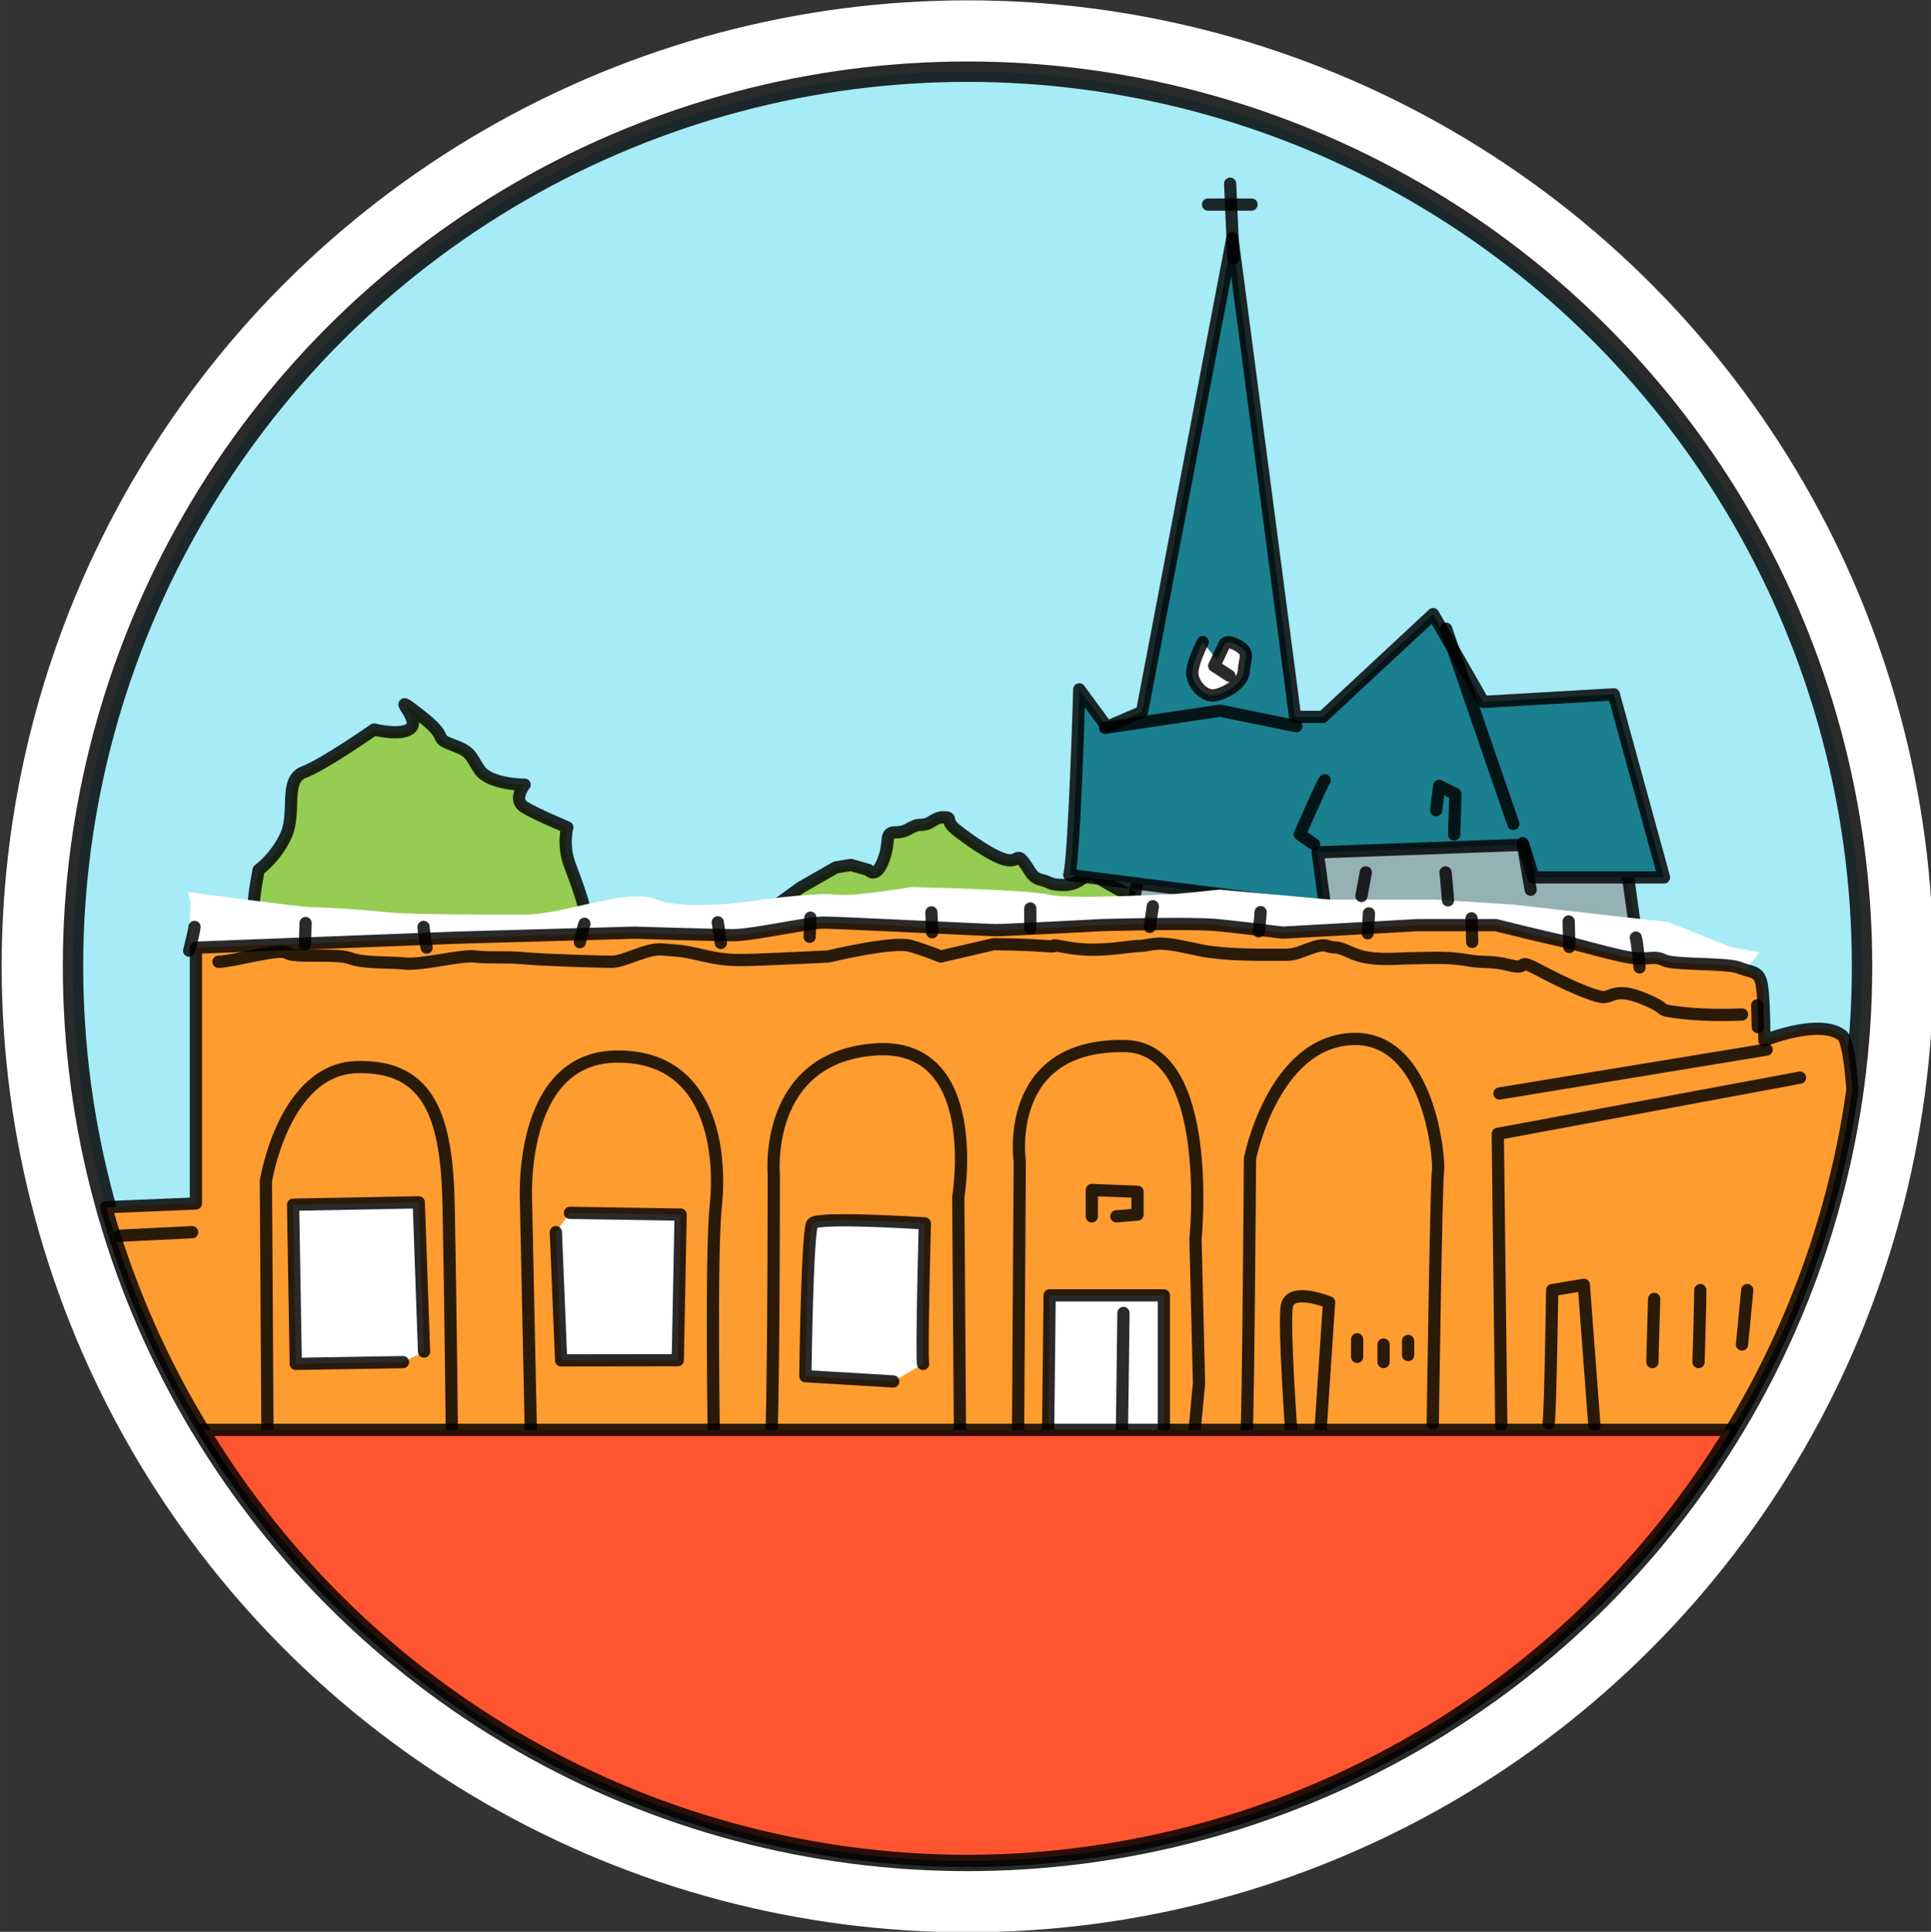 <?xml version="1.0" encoding="UTF-8"?>
<svg width="26.746mm" height="26.754mm" enable-background="new" version="1.1" viewBox="0 0 94.77 94.799" xmlns="http://www.w3.org/2000/svg" xmlns:osb="http://www.openswatchbook.org/uri/2009/osb" xmlns:xlink="http://www.w3.org/1999/xlink">
<rect x="0" y="0" width="94.77" height="94.799" fill="#333333" stroke="none"/>
<defs>
<linearGradient id="a" osb:paint="solid">
<stop stop-opacity=".833" offset="0"/>
</linearGradient>
<linearGradient id="h" x1="131.19" x2="217.18" y1="710.05" y2="710.05" gradientTransform="matrix(.76 0 0 .759 564.54 373.73)" gradientUnits="userSpaceOnUse">
<stop stop-color="#96b1b5" offset="0"/>
</linearGradient>
<linearGradient id="g" x1="121.02" x2="216" y1="652.77" y2="652.77" gradientTransform="matrix(.76 0 0 .759 567.22 374.92)" gradientUnits="userSpaceOnUse">
<stop stop-color="#1a7f8f" offset="0"/>
</linearGradient>
<linearGradient id="f" x1="-10.416" x2="169.7" y1="699.68" y2="699.68" gradientTransform="matrix(.76 0 0 .759 567.22 374.92)" gradientUnits="userSpaceOnUse">
<stop stop-color="#95cc52" offset="0"/>
</linearGradient>
<linearGradient id="e" x1="-34.349" x2="246.17" y1="750.66" y2="750.66" gradientTransform="matrix(.76 0 0 .759 567.22 374.92)" gradientUnits="userSpaceOnUse">
<stop stop-color="#ff9c30" offset="0"/>
</linearGradient>
<linearGradient id="d" x1="49.558" x2="201.77" y1="235.55" y2="235.55" gradientTransform="matrix(1.397 0 0 1.213 472.36 631.64)" gradientUnits="userSpaceOnUse">
<stop stop-color="#a6ebf5" offset="0"/>
</linearGradient>
<linearGradient id="c" x1="33.504" x2="231.3" y1="752.43" y2="752.43" gradientTransform="translate(511.58 250.64)" gradientUnits="userSpaceOnUse">
<stop stop-color="#ff5430" offset="0"/>
</linearGradient>
<linearGradient id="b" x1="539.58" x2="756.18" y1="917.43" y2="917.43" gradientUnits="userSpaceOnUse" xlink:href="#a"/>
<linearGradient id="bi" x1="556.08" x2="739.64" y1="998.12" y2="998.12" gradientUnits="userSpaceOnUse" xlink:href="#a"/>
<linearGradient id="bh" x1="733.75" x2="735.96" y1="960.18" y2="960.18" gradientUnits="userSpaceOnUse" xlink:href="#a"/>
<linearGradient id="bg" x1="738.91" x2="741.54" y1="959.14" y2="959.14" gradientUnits="userSpaceOnUse" xlink:href="#a"/>
<linearGradient id="bf" x1="728.26" x2="730.47" y1="960.7" y2="960.7" gradientUnits="userSpaceOnUse" xlink:href="#a"/>
<linearGradient id="be" x1="715.94" x2="723.38" y1="963.63" y2="963.63" gradientUnits="userSpaceOnUse" xlink:href="#a"/>
<linearGradient id="bd" x1="710.08" x2="743.85" y1="929.93" y2="929.93" gradientUnits="userSpaceOnUse" xlink:href="#a"/>
<linearGradient id="bc" x1="709.89" x2="747.82" y1="951.32" y2="951.32" gradientUnits="userSpaceOnUse" xlink:href="#a"/>
<linearGradient id="bb" x1="566.74" x2="584.3" y1="955.07" y2="955.07" gradientUnits="userSpaceOnUse" xlink:href="#a"/>
<linearGradient id="ba" x1="597.96" x2="614.79" y1="955.49" y2="955.49" gradientUnits="userSpaceOnUse" xlink:href="#a"/>
<linearGradient id="az" x1="627.61" x2="643.81" y1="957.18" y2="957.18" gradientUnits="userSpaceOnUse" xlink:href="#a"/>
<linearGradient id="ay" x1="661.65" x2="669.08" y1="945.58" y2="945.58" gradientUnits="userSpaceOnUse" xlink:href="#a"/>
<linearGradient id="ax" x1="665.2" x2="667.41" y1="966.54" y2="966.54" gradientUnits="userSpaceOnUse" xlink:href="#a"/>
<linearGradient id="aw" x1="656.43" x2="672.21" y1="966.03" y2="966.03" gradientUnits="userSpaceOnUse" xlink:href="#a"/>
<linearGradient id="av" x1="699.24" x2="701.24" y1="962.79" y2="962.79" gradientUnits="userSpaceOnUse" xlink:href="#a"/>
<linearGradient id="au" x1="696.32" x2="698.32" y1="963.42" y2="963.42" gradientUnits="userSpaceOnUse" xlink:href="#a"/>
<linearGradient id="at" x1="693.18" x2="695.18" y1="962.79" y2="962.79" gradientUnits="userSpaceOnUse" xlink:href="#a"/>
<linearGradient id="as" x1="684.72" x2="691.84" y1="965.46" y2="965.46" gradientUnits="userSpaceOnUse" xlink:href="#a"/>
<linearGradient id="ar" x1="680.03" x2="704.81" y1="949.75" y2="949.75" gradientUnits="userSpaceOnUse" xlink:href="#a"/>
<linearGradient id="aq" x1="652.88" x2="676.39" y1="950.48" y2="950.48" gradientUnits="userSpaceOnUse" xlink:href="#a"/>
<linearGradient id="ap" x1="623.43" x2="648.11" y1="951.51" y2="951.51" gradientUnits="userSpaceOnUse" xlink:href="#a"/>
<linearGradient id="ao" x1="594.39" x2="619.12" y1="951.74" y2="951.74" gradientUnits="userSpaceOnUse" xlink:href="#a"/>
<linearGradient id="an" x1="557.85" x2="740.93" y1="918.97" y2="918.97" gradientUnits="userSpaceOnUse" xlink:href="#a"/>
<linearGradient id="am" x1="563.5" x2="587.64" y1="952.88" y2="952.88" gradientUnits="userSpaceOnUse" xlink:href="#a"/>
<linearGradient id="al" x1="546.13" x2="556.75" y1="949.23" y2="949.23" gradientUnits="userSpaceOnUse" xlink:href="#a"/>
<linearGradient id="ak" x1="554.38" x2="557.02" y1="914.15" y2="914.15" gradientUnits="userSpaceOnUse" xlink:href="#a"/>
<linearGradient id="aj" x1="568.13" x2="570.22" y1="913.56" y2="913.56" gradientUnits="userSpaceOnUse" xlink:href="#a"/>
<linearGradient id="ai" x1="582.24" x2="584.61" y1="913.97" y2="913.97" gradientUnits="userSpaceOnUse" xlink:href="#a"/>
<linearGradient id="ah" x1="600.81" x2="603.36" y1="913.47" y2="913.47" gradientUnits="userSpaceOnUse" xlink:href="#a"/>
<linearGradient id="ag" x1="617.19" x2="619.56" y1="913.43" y2="913.43" gradientUnits="userSpaceOnUse" xlink:href="#a"/>
<linearGradient id="af" x1="628.12" x2="630.21" y1="912.79" y2="912.79" gradientUnits="userSpaceOnUse" xlink:href="#a"/>
<linearGradient id="ae" x1="642.59" x2="644.69" y1="912.2" y2="912.2" gradientUnits="userSpaceOnUse" xlink:href="#a"/>
<linearGradient id="ad" x1="654.34" x2="656.34" y1="911.74" y2="911.74" gradientUnits="userSpaceOnUse" xlink:href="#a"/>
<linearGradient id="ac" x1="668.54" x2="670.9" y1="911.52" y2="911.52" gradientUnits="userSpaceOnUse" xlink:href="#a"/>
<linearGradient id="ab" x1="740.72" x2="742.79" y1="923.37" y2="923.37" gradientUnits="userSpaceOnUse" xlink:href="#a"/>
<linearGradient id="aa" x1="681.49" x2="683.71" y1="912.14" y2="912.14" gradientUnits="userSpaceOnUse" xlink:href="#a"/>
<linearGradient id="z" x1="694.43" x2="696.58" y1="912.32" y2="912.32" gradientUnits="userSpaceOnUse" xlink:href="#a"/>
<linearGradient id="y" x1="706.78" x2="708.86" y1="913.14" y2="913.14" gradientUnits="userSpaceOnUse" xlink:href="#a"/>
<linearGradient id="x" x1="718.32" x2="720.39" y1="913.62" y2="913.62" gradientUnits="userSpaceOnUse" xlink:href="#a"/>
<linearGradient id="w" x1="726.3" x2="728.75" y1="915.8" y2="915.8" gradientUnits="userSpaceOnUse" xlink:href="#a"/>
<linearGradient id="v" x1="712.84" x2="715.81" y1="905.56" y2="905.56" gradientUnits="userSpaceOnUse" xlink:href="#a"/>
<linearGradient id="u" x1="703.67" x2="705.97" y1="907.93" y2="907.93" gradientUnits="userSpaceOnUse" xlink:href="#a"/>
<linearGradient id="t" x1="693.69" x2="696.21" y1="907.67" y2="907.67" gradientUnits="userSpaceOnUse" xlink:href="#a"/>
<linearGradient id="s" x1="686.37" x2="691.34" y1="899.14" y2="899.14" gradientUnits="userSpaceOnUse" xlink:href="#a"/>
<linearGradient id="r" x1="702.56" x2="706.86" y1="898.88" y2="898.88" gradientUnits="userSpaceOnUse" xlink:href="#a"/>
<linearGradient id="q" x1="703.74" x2="713.74" y1="888.9" y2="888.9" gradientUnits="userSpaceOnUse" xlink:href="#a"/>
<linearGradient id="p" x1="663.21" x2="687.96" y1="888.07" y2="888.07" gradientUnits="userSpaceOnUse" xlink:href="#a"/>
<linearGradient id="o" x1="673.58" x2="681.95" y1="882.07" y2="882.07" gradientUnits="userSpaceOnUse" xlink:href="#a"/>
<linearGradient id="n" x1="675.45" x2="682.64" y1="826.92" y2="826.92" gradientUnits="userSpaceOnUse" xlink:href="#a"/>
<linearGradient id="m" x1="678.09" x2="680.48" y1="828.87" y2="828.87" gradientUnits="userSpaceOnUse" xlink:href="#a"/>
<linearGradient id="l" x1="544.52" x2="754.04" y1="944.86" y2="944.86" gradientUnits="userSpaceOnUse" xlink:href="#a"/>
<linearGradient id="k" x1="658.97" x2="731.64" y1="870.67" y2="870.67" gradientUnits="userSpaceOnUse" xlink:href="#a"/>
<linearGradient id="j" x1="664.02" x2="729.85" y1="912.98" y2="912.98" gradientUnits="userSpaceOnUse" xlink:href="#a"/>
<linearGradient id="i" x1="559.06" x2="696.45" y1="906.29" y2="906.29" gradientUnits="userSpaceOnUse" xlink:href="#a"/>
</defs>
<g transform="translate(-863.36 -381.86)">
<g transform="matrix(.413 0 0 .413 643.27 50.381)">
<circle cx="647.88" cy="917.43" r="106.3" fill="none" stroke="#fff" stroke-dashoffset="8.46" stroke-linecap="round" stroke-linejoin="round" stroke-width="16.953"/>
<circle cx="647.88" cy="917.43" r="106.3" fill="url(#d)" stroke="url(#b)" stroke-dashoffset="8.46" stroke-linecap="round" stroke-linejoin="round" stroke-width="2.422"/>
<path d="m560.06 919.39s2.982-7.449 2.982-8.939c0-1.49 0.596-4.469 0.596-4.469s2.087-1.49 3.28-4.171c1.193-2.682-0.298-6.555 2.087-7.449 2.386-0.894 8.35-5.065 8.35-5.065s3.579 0.894 4.473-0.298c0.895-1.192-2.982-4.469 0.895-1.49 3.877 2.98 1.491 2.682 3.877 3.575s2.087 1.192 3.28 2.98c1.193 1.788 5.368 1.788 5.368 1.788s-1.491 1.788 0 2.682c1.491 0.894 5.07 2.384 5.07 2.384s-0.596 2.086 0.298 4.469c0.895 2.384 1.789 4.767 2.087 6.853 0.298 2.086 1.193 7.151 3.877 7.747 2.684 0.596 5.07 4.171 8.648-0.298 3.579-4.469 9.543-9.237 9.543-9.237l3.28-2.384 4.175-2.384 1.789-0.298 2.087 0.596s0.895 1.192 1.789-1.192c0.895-2.384 0-3.278 1.491-3.278 1.491 0 1.789-0.894 2.982-0.894 1.193 0 1.491-0.894 2.684-0.894 1.193 0 0 0.298 1.491 1.49 1.491 1.192 4.473 3.278 5.964 3.575 1.491 0.298 1.193-0.894 2.087 0.298 0.895 1.192 0.895 1.788 2.087 2.086 1.193 0.298 0.895 0.596 2.684 0.596s2.982-1.49 2.982-1.49 4.771 2.98 6.263 3.278c1.491 0.298 7.455 0.298 7.455 0.298s1.491-2.98 3.28-2.98 3.28 0.596 3.28 0.596-1.193-0.894 1.193 0.894c2.386 1.788 1.789 1.788 4.473 2.98 2.684 1.192 0.596-1.788 3.877 1.192s3.28 3.278 3.28 3.278l-1.193 3.575-78.133 2.98s-32.208 5.363-35.19 3.575c-2.982-1.788-20.875-6.555-20.875-6.555z" fill="url(#f)" stroke="url(#i)" stroke-dashoffset="8.46" stroke-linecap="round" stroke-linejoin="round" stroke-width="1.453"/>
<path d="m668.91 902.7c2.386 0 42.944-1.192 42.944-1.192l14.315 3.873 2.684 19.069s-65.608-1.192-63.819-5.065c1.789-3.873 3.877-16.686 3.877-16.686z" fill="url(#h)" stroke="url(#j)" stroke-dashoffset="8.46" stroke-linecap="round" stroke-linejoin="round" stroke-width="1.453"/>
<path d="m659.97 906.57c0.596-1.788 1.193-22.049 1.193-22.049l3.28 4.469 4.175-1.788 10.736-56.315 7.455 56.911h3.28l13.122-12.216 5.964 10.429 15.507-0.894 5.964 21.751h-15.507l-1.193-3.873-24.454 0.894 0.895 6.555z" fill="url(#g)" stroke="url(#k)" stroke-dashoffset="8.46" stroke-linecap="round" stroke-linejoin="round" stroke-width="1.453"/>
<path d="m555.26 908.61s13.42 1.788 14.613 1.788c1.193 0 6.263 0.298 8.947 0.596 2.684 0.298 11.631 0.298 16.402 0.298s12.227-3.278 15.806-1.788c3.579 1.49 12.525 0 12.525 0s6.561-0.894 8.648-0.596c2.087 0.298 8.947-0.894 8.947-0.894s14.016 0.298 16.402 0.894 12.525 0 13.718 0 6.561-0.596 6.561-0.596l13.122 1.192h12.525l9.245 0.596 18.49 2.086 7.455 2.98 3.28 0.596-2.982 4.171s-15.806-3.278-20.577-3.575-163.13-0.894-163.13-0.894l0.298-5.661z" fill="#fff"/>
<path d="m630.74 912.24c-1.789 0-8.351 1.488-10.736 1.488-2.386 0-11.631-0.297-11.631-0.297l-21.172 0.596-31.016 1.191v30.393l-10.67 0.443a106.3 106.3 0 0 0 14.773 31.412c0.19 7e-3 0.967 0.025 0.967 0.025l18.488-1.488s11.333 0.893 12.824 0.893c1.491 0 8.946-0.297 12.227-0.297 3.28 1e-5 12.824 0.297 14.613 0.297 1.789 0 8.649-0.297 10.736-0.297h9.244c2.684 1e-5 8.35-0.299 8.35-0.299l14.018 0.596 12.227-0.596h9.543l15.209-1.49s10.736 0.598 16.104 0.598c5.368 0 8.051-0.3 9.244-0.598 1.193-0.298 9.543-1.191 9.543-1.191l4.303 0.064a106.3 106.3 0 0 0 15.111-41.598c-0.269-3.523-0.656-5.997-1.223-6.438-2.684-2.086-9.244 0.596-9.244 0.596s-6.1e-4 -4.767-0.299-6.555c-0.298-1.788-1.192-1.49-2.684-2.086-1.491-0.596-7.752-0.299-8.945-0.895-1.193-0.596-1.789-8.8e-4 -3.877-0.299-2.087-0.298-5.965-1.488-8.648-2.084-2.684-0.596-7.457-1.789-7.457-1.789h-9.244l-16.104 0.895s-4.772-0.597-7.754-0.895c-2.982-0.298-13.719 0-13.719 0s-11.331 0.596-12.523 0.596c-1.193 0-18.789-0.893-20.578-0.893z" fill="url(#e)" stroke="url(#l)" stroke-dashoffset="8.46" stroke-linecap="round" stroke-linejoin="round" stroke-width="1.453"/>
<path d="m679.09 824.44 0.39 8.868" fill="#fff" stroke="url(#m)" stroke-dashoffset="8.46" stroke-linecap="round" stroke-linejoin="round" stroke-width="1.453"/>
<path d="m676.46 826.92h5.169" fill="none" stroke="url(#n)" stroke-dashoffset="8.46" stroke-linecap="round" stroke-linejoin="round" stroke-width="1.453"/>
<path d="m675.83 878.91s-1.414 2.729-1.219 3.947c0.195 1.218 1.365 2.388 2.39 2.388s3.609-1.267 3.706-2.875c0.098-1.608 0.78-2.193-0.634-3.021-1.414-0.828-1.658-0.195-1.658-0.195l-1.219 2.583 1.804 1.169" fill="#fff" stroke="url(#o)" stroke-dashoffset="8.46" stroke-linecap="round" stroke-linejoin="round" stroke-width="1.453"/>
<path d="m664.22 889.1 13.655-2.046 9.071 1.852" fill="none" stroke="url(#p)" stroke-dashoffset="8.46" stroke-linecap="round" stroke-linejoin="round" stroke-width="1.453"/>
<path d="m704.75 877.31 7.986 23.197" fill="none" stroke="url(#q)" stroke-dashoffset="8.46" stroke-linecap="round" stroke-linejoin="round" stroke-width="1.453"/>
<path d="m705.71 901.76 0.148-4.802-1.923-0.96-0.37 2.881" fill="none" stroke="url(#r)" stroke-dashoffset="8.46" stroke-linecap="round" stroke-linejoin="round" stroke-width="1.453"/>
<path d="m690.33 895.33c-0.296 0.296-2.958 6.427-2.958 6.427l1.701 1.182" fill="none" stroke="url(#s)" stroke-dashoffset="8.46" stroke-linecap="round" stroke-linejoin="round" stroke-width="1.453"/>
<path d="m695.21 906.27-0.518 2.807" fill="none" stroke="url(#t)" stroke-dashoffset="8.46" stroke-linecap="round" stroke-linejoin="round" stroke-width="1.453"/>
<path d="m704.68 906.27c0.074 0.369 0.296 3.324 0.296 3.324" fill="none" stroke="url(#u)" stroke-dashoffset="8.46" stroke-linecap="round" stroke-linejoin="round" stroke-width="1.453"/>
<path d="m713.84 902.79 0.961 5.541" fill="none" stroke="url(#v)" stroke-dashoffset="8.46" stroke-linecap="round" stroke-linejoin="round" stroke-width="1.453"/>
<path d="m727.3 914.02c0.148 0.369 0.444 3.546 0.444 3.546" fill="none" stroke="url(#w)" stroke-dashoffset="8.46" stroke-linecap="round" stroke-linejoin="round" stroke-width="1.453"/>
<path d="m719.32 912.1 0.074 3.029" fill="none" stroke="url(#x)" stroke-dashoffset="8.46" stroke-linecap="round" stroke-linejoin="round" stroke-width="1.453"/>
<path d="m707.78 911.73 0.074 2.807" fill="none" stroke="url(#y)" stroke-dashoffset="8.46" stroke-linecap="round" stroke-linejoin="round" stroke-width="1.453"/>
<path d="m695.58 911.14c0 0.369-0.148 2.364-0.148 2.364" fill="none" stroke="url(#z)" stroke-dashoffset="8.46" stroke-linecap="round" stroke-linejoin="round" stroke-width="1.453"/>
<path d="m682.71 910.99c0 0.443-0.222 2.29-0.222 2.29" fill="none" stroke="url(#aa)" stroke-dashoffset="8.46" stroke-linecap="round" stroke-linejoin="round" stroke-width="1.453"/>
<path d="m741.72 922.07c0 0.296 0.074 2.586 0.074 2.586" fill="none" stroke="url(#ab)" stroke-dashoffset="8.46" stroke-linecap="round" stroke-linejoin="round" stroke-width="1.453"/>
<path d="m669.9 910.29-0.364 2.456" fill="none" stroke="url(#ac)" stroke-dashoffset="8.46" stroke-linecap="round" stroke-linejoin="round" stroke-width="1.453"/>
<path d="m655.34 910.56v2.365" fill="none" stroke="url(#ad)" stroke-dashoffset="8.46" stroke-linecap="round" stroke-linejoin="round" stroke-width="1.453"/>
<path d="m643.59 911.02 0.091 2.365" fill="none" stroke="url(#ae)" stroke-dashoffset="8.46" stroke-linecap="round" stroke-linejoin="round" stroke-width="1.453"/>
<path d="m629.21 911.65-0.091 2.274" fill="none" stroke="url(#af)" stroke-dashoffset="8.46" stroke-linecap="round" stroke-linejoin="round" stroke-width="1.453"/>
<path d="m618.2 912.2 0.364 2.456" fill="none" stroke="url(#ag)" stroke-dashoffset="8.46" stroke-linecap="round" stroke-linejoin="round" stroke-width="1.453"/>
<path d="m602.36 912.38c-0.182 0.455-0.546 2.183-0.546 2.183" fill="none" stroke="url(#ah)" stroke-dashoffset="8.46" stroke-linecap="round" stroke-linejoin="round" stroke-width="1.453"/>
<path d="m583.24 912.75c0 0.455 0.364 2.456 0.364 2.456" fill="none" stroke="url(#ai)" stroke-dashoffset="8.46" stroke-linecap="round" stroke-linejoin="round" stroke-width="1.453"/>
<path d="m569.22 912.29c0 0.455-0.091 2.547-0.091 2.547" fill="none" stroke="url(#aj)" stroke-dashoffset="8.46" stroke-linecap="round" stroke-linejoin="round" stroke-width="1.453"/>
<path d="m556.02 912.75c0 0.364-0.637 2.82-0.637 2.82" fill="none" stroke="url(#ak)" stroke-dashoffset="8.46" stroke-linecap="round" stroke-linejoin="round" stroke-width="1.453"/>
<path d="m547.14 949.44 8.594-0.417" fill="none" stroke="url(#al)" stroke-dashoffset="8.46" stroke-linecap="round" stroke-linejoin="round" stroke-width="1.453"/>
<path d="m564.71 976.35-0.209-33.383s2.088-13.353 10.859-13.562c8.771-0.209 10.65 6.259 10.859 16.483 0.209 10.223 0.418 30.044 0.418 30.044" fill="none" stroke="url(#am)" stroke-dashoffset="8.46" stroke-linecap="round" stroke-linejoin="round" stroke-width="1.453"/>
<path d="m558.87 916.89c1.671 0 7.309-1.669 8.144-1.043 0.835 0.626 5.847 0 7.518 0.626 1.671 0.626 4.385 0.417 6.473 0.626 2.088 0.209 6.682-1.043 8.353-0.835 1.671 0.209 3.759 0 5.847 0.209 2.088 0.209 8.979 0.417 10.441 0.417 1.462 0 4.176-1.669 6.056-1.46 1.879 0.209 1.671 0 4.385 0.626 2.715 0.626 3.55 0.626 5.221 0.626s10.023-0.417 10.023-0.417 7.726-1.878 9.815-1.252c2.088 0.626 3.55 1.252 3.55 1.252l6.265-1.46s3.341 0 6.056 0.209c2.715 0.209-0.626-0.417 2.924 0.209s7.1-0.209 8.353-0.209c1.253 0 1.671-0.626 4.803 0 3.132 0.626 2.715 0.626 4.803 0.835 2.088 0.209 4.803 0.209 4.803 0.209h3.132c1.671 0 3.55-1.46 4.803-1.043s0.626-0.209 2.924 0.835c2.297 1.043 5.429 0.626 6.891 0.626 1.462 0 4.385-0.209 6.682 0.209 2.297 0.417 2.715 0 5.221 0.626 2.506 0.626 0.418-1.043 3.55 0.626 3.132 1.669 6.056 2.921 7.309 3.13 1.253 0.209 1.462-1.252 5.012 0.209 3.55 1.46 1.044 1.252 4.385 1.669s7.309 0.209 7.309 0.209v0" fill="none" stroke="url(#an)" stroke-dashoffset="8.46" stroke-linecap="round" stroke-linejoin="round" stroke-width="1.453"/>
<path d="m596.04 975.31-0.626-29.836s-1.044-17.109 10.65-17.317 12.529 11.893 11.903 17.734c-0.626 5.842-0.209 29.21-0.209 29.21" fill="none" stroke="url(#ao)" stroke-dashoffset="8.46" stroke-linecap="round" stroke-linejoin="round" stroke-width="1.453"/>
<path d="m624.44 975.72c0.418-3.13 0.418-33.591 0.418-33.591s-1.253-13.77 11.903-14.814c13.156-1.043 10.023 17.526 10.023 17.526l0.209 29.836" fill="none" stroke="url(#ap)" stroke-dashoffset="8.46" stroke-linecap="round" stroke-linejoin="round" stroke-width="1.453"/>
<path d="m653.88 974.06 0.209-33.383s-2.087-14.057 12.529-13.77c10.65 0.209 8.353 22.95 8.353 22.95l0.418 17.109-0.626 6.676" fill="none" stroke="url(#aq)" stroke-dashoffset="8.46" stroke-linecap="round" stroke-linejoin="round" stroke-width="1.453"/>
<path d="m681.03 973.43c0.209-2.921 0.418-33.174 0.418-33.174s2.715-13.77 12.112-14.188c9.397-0.417 10.441 14.814 10.232 15.648s-0.626 30.044-0.626 30.044" fill="none" stroke="url(#ar)" stroke-dashoffset="8.46" stroke-linecap="round" stroke-linejoin="round" stroke-width="1.453"/>
<path d="m689.8 973.01 1.044-15.648s-4.594-1.878-5.012 0.417 0.626 16.483 0.626 16.483" fill="none" stroke="url(#as)" stroke-dashoffset="8.46" stroke-linecap="round" stroke-linejoin="round" stroke-width="1.453"/>
<path d="m694.18 961.75v2.086" fill="none" stroke="url(#at)" stroke-dashoffset="8.46" stroke-linecap="round" stroke-linejoin="round" stroke-width="1.453"/>
<path d="m697.32 962.37v2.086" fill="none" stroke="url(#au)" stroke-dashoffset="8.46" stroke-linecap="round" stroke-linejoin="round" stroke-width="1.453"/>
<path d="m700.24 961.95v1.669" fill="none" stroke="url(#av)" stroke-dashoffset="8.46" stroke-linecap="round" stroke-linejoin="round" stroke-width="1.453"/>
<path d="m671.21 974.89v-18.36h-13.573l-0.209 18.986" fill="#fff" stroke="url(#aw)" stroke-dashoffset="8.46" stroke-linecap="round" stroke-linejoin="round" stroke-width="1.453"/>
<path d="m666.41 958.62c0 1.252-0.209 15.857-0.209 15.857" fill="none" stroke="url(#ax)" stroke-dashoffset="8.46" stroke-linecap="round" stroke-linejoin="round" stroke-width="1.453"/>
<path d="m662.65 947.14v-3.13l5.429 0.209v2.712l-2.506 0.209" fill="none" stroke="url(#ay)" stroke-dashoffset="8.46" stroke-linecap="round" stroke-linejoin="round" stroke-width="1.453"/>
<path d="m642.6 964.67c-0.209-1.043 0.209-16.691 0.209-16.691s-12.738-0.835-13.365 0c-0.626 0.835-0.835 18.152-0.835 18.152l10.441 0.626" fill="#fff" stroke="url(#az)" stroke-dashoffset="8.46" stroke-linecap="round" stroke-linejoin="round" stroke-width="1.453"/>
<path d="m598.96 949.02 0.626 15.231 13.862-0.018 0.338-17.299-13.156-0.209" fill="#fff" stroke="url(#ba)" stroke-dashoffset="8.46" stroke-linecap="round" stroke-linejoin="round" stroke-width="1.453"/>
<path d="m580.79 964.46-12.738 0.209-0.319-18.913 14.936-0.282 0.626 17.735" fill="#fff" stroke="url(#bb)" stroke-dashoffset="8.46" stroke-linecap="round" stroke-linejoin="round" stroke-width="1.453"/>
<path d="m711.31 971.97-0.418-34.634 35.917-6.676" fill="none" stroke="url(#bc)" stroke-dashoffset="8.46" stroke-linecap="round" stroke-linejoin="round" stroke-width="1.453"/>
<path d="m711.1 932.54 31.741-5.216" fill="none" stroke="url(#bd)" stroke-dashoffset="8.46" stroke-linecap="round" stroke-linejoin="round" stroke-width="1.453"/>
<path d="m716.94 971.76c0.209-1.46 0.418-15.857 0.418-15.857l3.759-0.626 1.253 16.691" fill="none" stroke="url(#be)" stroke-dashoffset="8.46" stroke-linecap="round" stroke-linejoin="round" stroke-width="1.453"/>
<path d="m729.27 964.46c0-0.835 0.209-7.511 0.209-7.511" fill="none" stroke="url(#bf)" stroke-dashoffset="8.46" stroke-linecap="round" stroke-linejoin="round" stroke-width="1.453"/>
<path d="m740.54 955.9-0.626 6.468" fill="none" stroke="url(#bg)" stroke-dashoffset="8.46" stroke-linecap="round" stroke-linejoin="round" stroke-width="1.453"/>
<path d="m734.96 955.9c0 1.669-0.209 8.554-0.209 8.554" fill="none" stroke="url(#bh)" stroke-dashoffset="8.46" stroke-linecap="round" stroke-linejoin="round" stroke-width="1.453"/>
<path d="m557.08 972.51a106.3 106.3 0 0 0 90.799 51.217 106.3 106.3 0 0 0 90.76-51.217h-181.56z" fill="url(#c)" stroke="url(#bi)" stroke-dashoffset="8.46" stroke-linecap="round" stroke-linejoin="round" stroke-width="1.453"/>
<circle cx="647.88" cy="917.43" r="106.3" fill="none" stroke="url(#b)" stroke-dashoffset="8.46" stroke-linecap="round" stroke-linejoin="round" stroke-width="2.422"/>
</g>
</g>
</svg>
